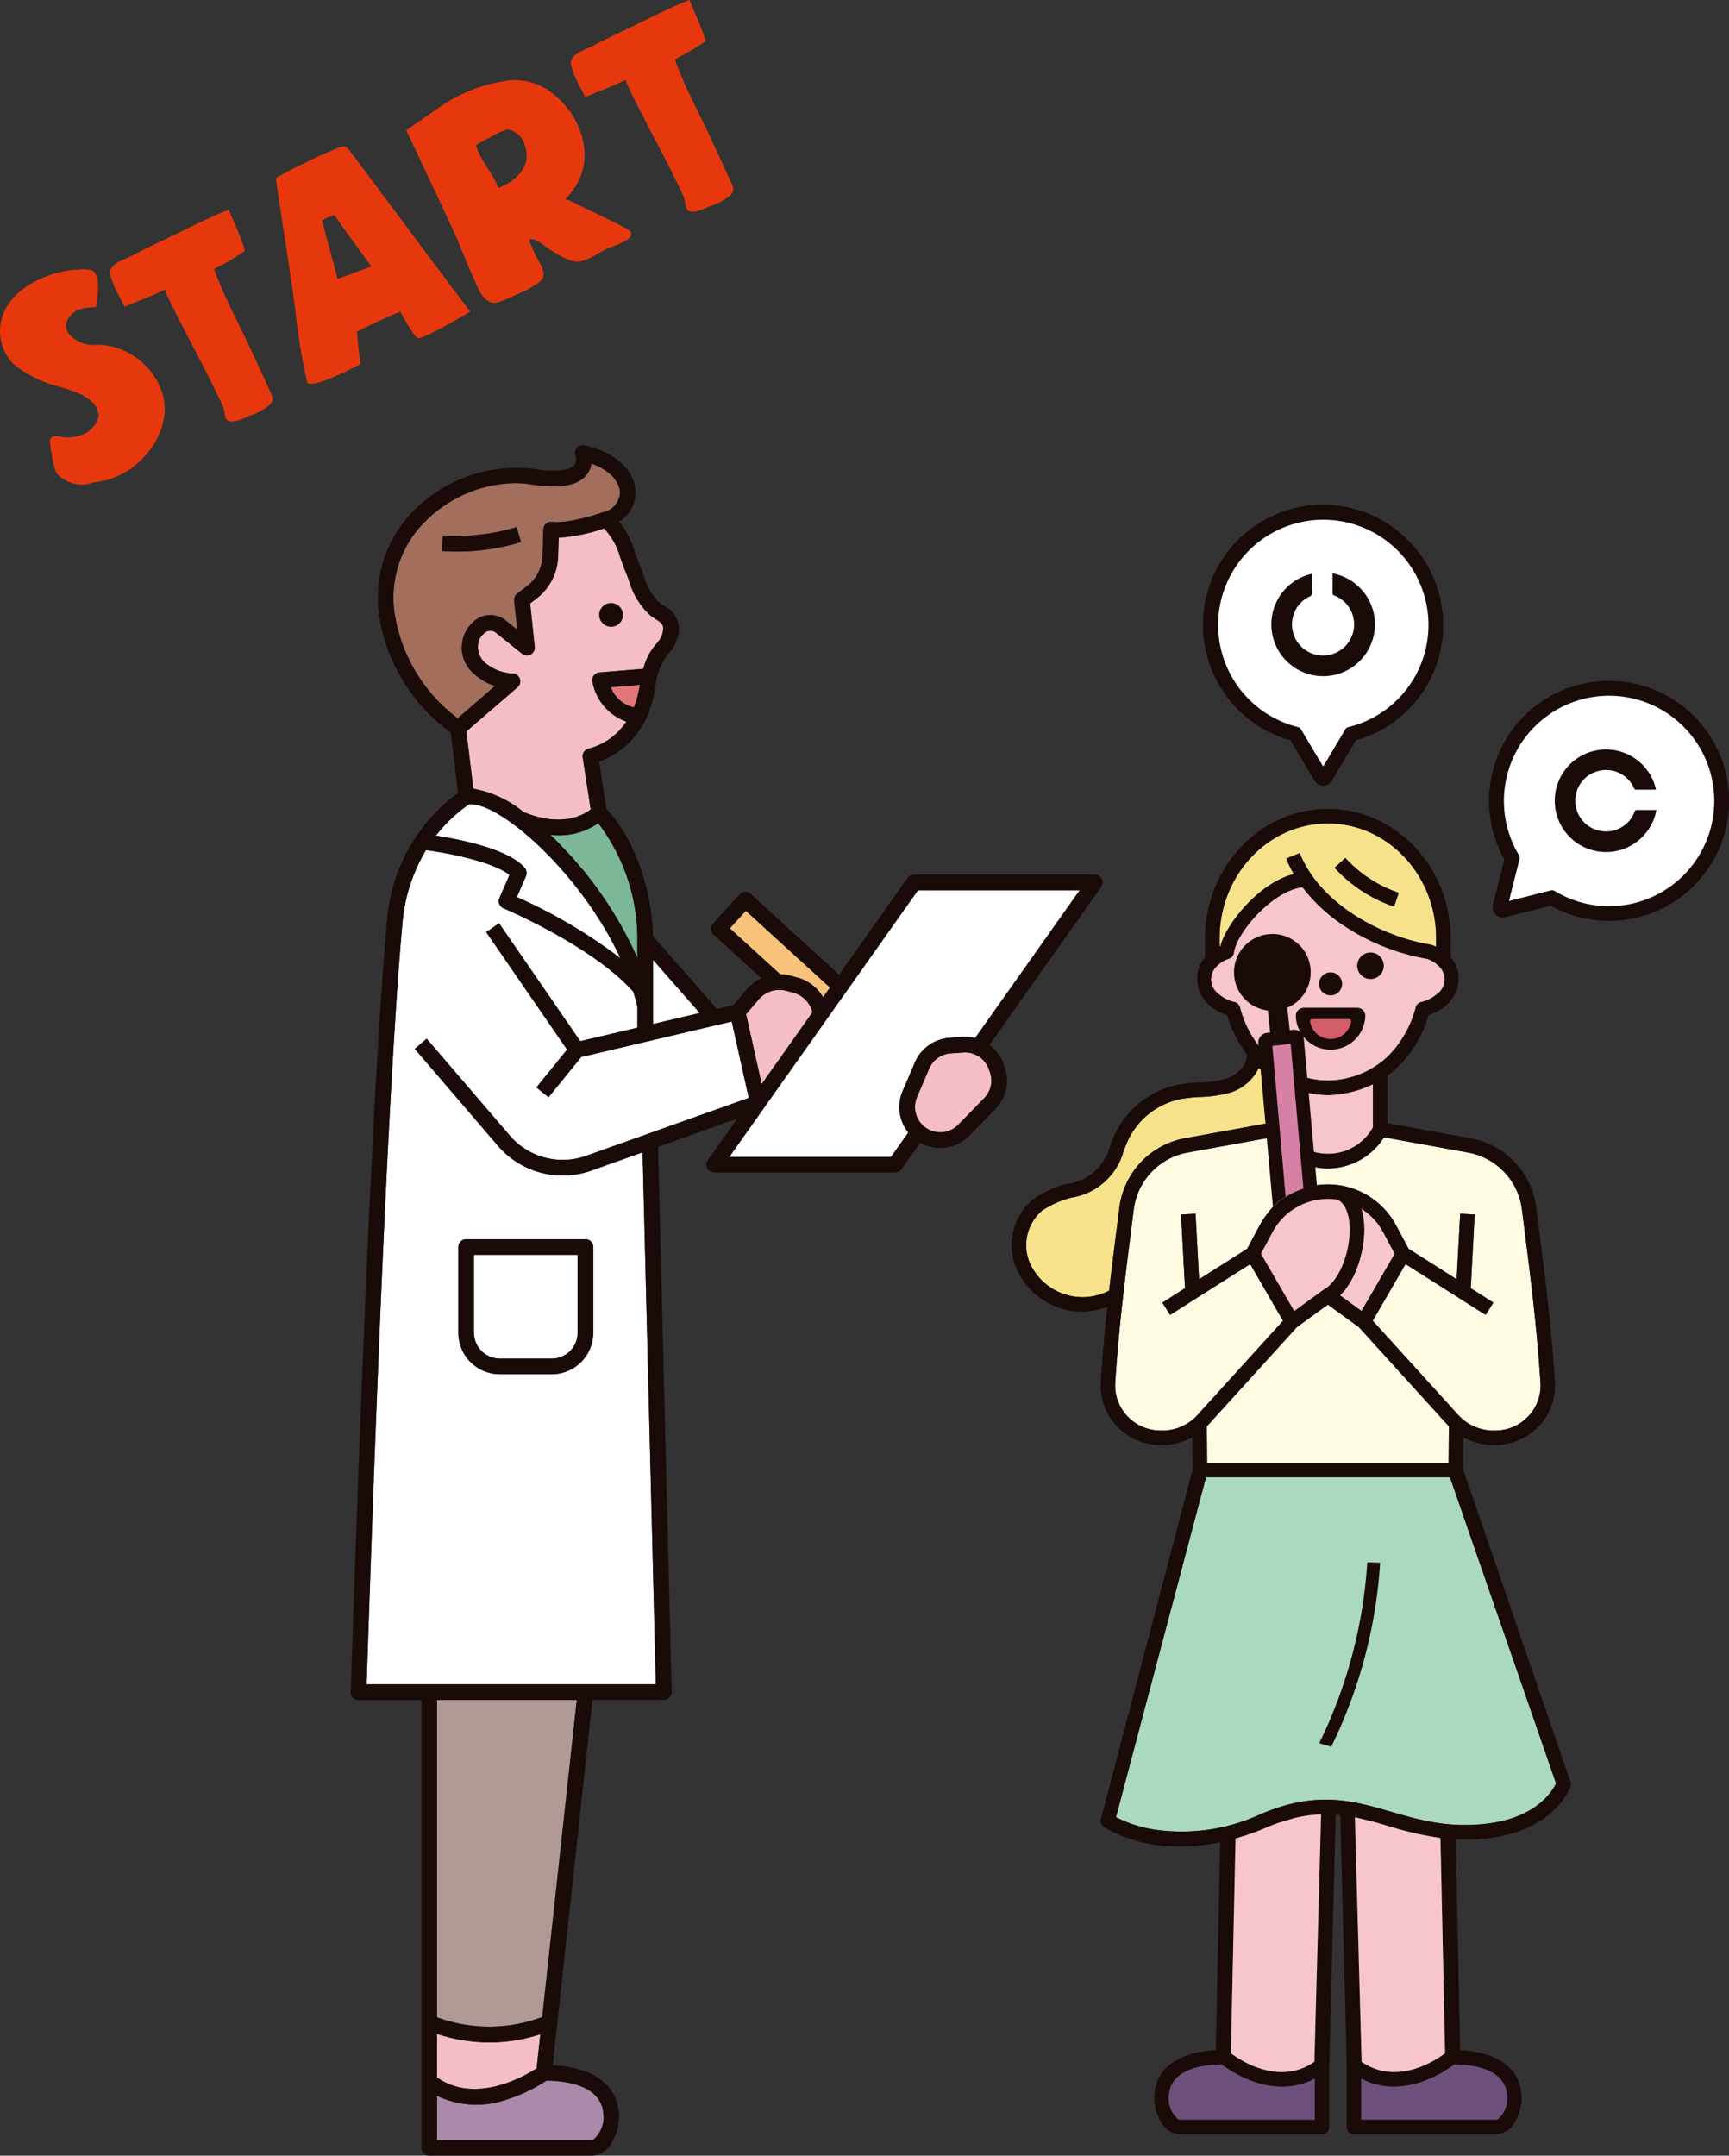 <svg xmlns="http://www.w3.org/2000/svg" width="191.598" height="238.77"><rect width="100%" height="100%" fill="#333333" stroke="none"/><defs><clipPath id="a"><path data-name="長方形 889" fill="none" d="M0 0h191.598v238.77H0z"/></clipPath></defs><g data-name="グループ 1070" clip-path="url(#a)"><path data-name="パス 1866" d="M10.423 38.209c-1.52.1-4.072-1.373-2.72-3.129.834-1.084 1.833-.931 2.94-1.089.081-.9.724-3.8-.628-4.1a5.661 5.661 0 0 0-1.408-.027c-3.255.155-7.517 2.061-8.432 5.46a5.173 5.173 0 0 0 1.495 5.157 13.585 13.585 0 0 0 5.12 2.411c1.423.448 3.621 1.07 4.079 2.74.246.9-.511 1.762-1.219 2.26a4.344 4.344 0 0 1-2.33.552c-.613 0-1.518-.468-1.781.265a5.958 5.958 0 0 0 .177 1.458 9.69 9.69 0 0 0 .384 1.84 1.687 1.687 0 0 0 .912 1.015c.037.031.073.063.113.092a3.654 3.654 0 0 0 3.058.378c.072-.018.143-.04.214-.061a8.736 8.736 0 0 0 5.482-2.73 8.214 8.214 0 0 0 2.157-3.785c1.247-4.506-3.119-9-7.614-8.707" fill="#e7380d" fill-rule="evenodd"/><path data-name="パス 1867" d="M25.347 23.227c-2.223.871-4.375 1.995-6.527 3.021-1.4.669-2.8 1.341-4.18 2.065-.7.37-2.122.756-2.408 1.636-.242.748 1.2 3.324 1.593 4.031 1.177-.562 2.541-.951 4.459-1.912-.158.234 4.5 8.926 5.134 10.266.429.908.908 1.8 1.306 2.717.18.419.14 1.212.469 1.477.56.449 1.972-.249 2.495-.487a7.086 7.086 0 0 0 2.182-1.172c.593-.615.279-1.013-.05-1.747-.713-1.592-1.45-3.172-2.185-4.754-1.276-2.746-2.8-5.495-3.824-8.346-.005-.014-.092-.221-.073-.23a28.969 28.969 0 0 0 3.379-1.989c.114-.327-1.789-4.57-1.771-4.577" fill="#e7380d" fill-rule="evenodd"/><path data-name="パス 1868" d="M76.398 0c-2.223.871-4.375 1.995-6.527 3.021-1.4.669-2.8 1.341-4.18 2.065-.7.37-2.122.756-2.408 1.636-.242.748 1.2 3.324 1.593 4.031 1.177-.562 2.541-.952 4.459-1.912-.158.235 4.5 8.926 5.134 10.266.429.908.908 1.8 1.306 2.717.18.419.14 1.212.47 1.477.559.449 1.971-.249 2.494-.487a7.076 7.076 0 0 0 2.182-1.172c.593-.615.279-1.013-.05-1.747-.713-1.592-1.45-3.173-2.185-4.754-1.276-2.746-2.8-5.5-3.824-8.346 0-.014-.092-.221-.073-.23a28.9 28.9 0 0 0 3.379-1.989C78.286 4.25 76.382.007 76.398 0" fill="#e7380d" fill-rule="evenodd"/><path data-name="パス 1869" d="M38.884 16.867c-.5-.594-.5-.764-1.273-.544a65.45 65.45 0 0 0-6.907 3.31.5.5 0 0 0-.1.4c.292 2.174 2.093 13.46 2.235 15.32a67.109 67.109 0 0 0 1.186 6.94c.309 1.05 5.916-1.967 5.916-1.967s-.342-2.694-.376-3.6c.023-.022 3.74-1.85 4.783-2.192.076.1 1.529 2.8 1.948 2.921.609.17 5.706-2.885 5.819-2.938-.376-.409-12.906-17.26-13.231-17.65m2.276 12.645-3.74 1.381-1.744-6.457a4.692 4.692 0 0 1 1.393-.6c1 1.481 4.091 5.678 4.091 5.678m9.6 4.542.033.051-.059.031c.01-.027.018-.054.026-.082" fill="#e7380d" fill-rule="evenodd"/><path data-name="パス 1870" d="M69.887 25.662c-.206-.4-6.177-3.084-6.846-3.5a1.071 1.071 0 0 0-.329-.034l-.088-.063a6.97 6.97 0 0 0 .936-1.1c2.534-3.529.8-8.266-2.377-10.654a6.718 6.718 0 0 0-4.643-1.416 17.077 17.077 0 0 0-7.8 2.965c-1.083.75-3.725 2.564-3.725 2.564s4.41 9.306 5.5 11.739c.624 1.4 1.134 2.85 1.791 4.237.554 1.167 1.2 3.554 2.922 3.069a13.307 13.307 0 0 0 1.813-.76 13.71 13.71 0 0 0 2.5-1.283c1.132-.822.687-1.569.056-2.671a19.32 19.32 0 0 1-.979-2.2c.8-.327 1.716.778 2.369 1.133.893.484 2.166 1.4 3.164 1.276 1.16-.146 2.219-1.015 3.261-1.489a10.624 10.624 0 0 0 2.1-.925c.444-.335.515-.629.38-.886m-11.722-9.51c.746 2.122-.777 3.762-2.684 4.543-.163.067-.272.089-.29.043-.675-1.718-1.951-2.918-2.452-4.681.445-.236.883-.487 1.328-.732a19.659 19.659 0 0 1 1.569-.789c.1-.042.482-.172.558-.205h.01a2.35 2.35 0 0 1 1.961 1.822" fill="#e7380d" fill-rule="evenodd"/><path data-name="パス 1871" d="M70.241 78.35c.1-.239.188-.481.266-.732a16.47 16.47 0 0 0 .407-1.765l-3.225.265a3.544 3.544 0 0 0 2.553 2.232" fill="#e27779"/><path data-name="パス 1872" d="M56.243 232.526a10.068 10.068 0 0 1-7.809-.384v4.9h17.264a3.267 3.267 0 0 0 1.159-2.979c-.2-2.27-2.433-3.542-6.306-3.6a17.456 17.456 0 0 1-4.308 2.063" fill="#ac89aa"/><path data-name="パス 1873" d="m61.917 59.556-.065 2.06a6.134 6.134 0 0 1-2.427 4.705l-.67.509.507 4.809a.867.867 0 0 1-1.4.766l-2.857-2.295a1.085 1.085 0 0 0-.537-.247 1.025 1.025 0 0 0-.861.321 2.318 2.318 0 0 0-.482.628 2.355 2.355 0 0 0 .64 2.6 5.166 5.166 0 0 0 3.1 1.188.866.866 0 0 1 .491 1.519l-5.67 4.892.77 6.347a11.946 11.946 0 0 1 5.53 2.56c4.242 1.775 6.689.352 7.477-.267l-.89-5.76a.868.868 0 0 1 .65-.973 7.123 7.123 0 0 0 4.186-3 5.751 5.751 0 0 1-3.744-4.356.865.865 0 0 1 .767-1.084l4.866-.4a6.541 6.541 0 0 1 1.455-2.795 2.656 2.656 0 0 0 .622-1.018c.306-1.033.02-1.219-.745-1.716-.175-.114-.356-.231-.534-.367a8.23 8.23 0 0 1-2.412-3.931 28.51 28.51 0 0 0-.379-.981c-.22-.53-.393-1.023-.563-1.5a7.662 7.662 0 0 0-1.791-3.257 18.96 18.96 0 0 1-5.034 1.035" fill="#f5bdc8"/><path data-name="パス 1874" d="M52.562 74.664a3.788 3.788 0 0 1-.157-5.732 2.72 2.72 0 0 1 2.269-.79 2.824 2.824 0 0 1 1.411.616l1.235.993-.34-3.225a.867.867 0 0 1 .337-.781l1.057-.8a4.406 4.406 0 0 0 1.745-3.381l.092-2.938a.867.867 0 0 1 1.064-.816s1.571.267 5.609-1.088a2.3 2.3 0 0 0 1.812-2.238c-.055-1.013-.932-2.353-3.158-3.137a2.522 2.522 0 0 1-.524 1.234c-.976 1.227-3.009 1.577-6.214 1.068a11.134 11.134 0 0 0-1.745-.135 14.426 14.426 0 0 0-10.863 5.268 11.892 11.892 0 0 0-2.423 9.411 17.971 17.971 0 0 0 6.946 11.364l4.154-3.582a5.8 5.8 0 0 1-2.3-1.311m-1.9-13.572q-.858 0-1.719-.06l.119-1.727a22.715 22.715 0 0 0 8.173-.919l.5 1.659a24.436 24.436 0 0 1-7.073 1.047" fill="#a36e5c"/><path data-name="パス 1875" d="M58.156 96.144a.866.866 0 0 1 .129.9l-1.006 2.319a56.686 56.686 0 0 1 11.468 6.776c-4.351-9.4-13.312-17.3-16.759-17.06a16.565 16.565 0 0 0-3.689 3.487c2.673.408 8.1 1.475 9.858 3.579" fill="#fff"/><path data-name="パス 1876" d="M90.036 112.124a3.013 3.013 0 0 0-2.122-2.171l-.739-.2a3.028 3.028 0 0 0-3.1.952l-1.4 1.638 1.724 7.739Z" fill="#f5bdc8"/><path data-name="パス 1877" d="m87.634 108.083.739.2a4.746 4.746 0 0 1 2.839 2.18l.764-1.079-9.327-8.5-1.774 1.945 5.583 5.091a4.712 4.712 0 0 1 1.175.165" fill="#f8c27b"/><path data-name="パス 1878" d="M72.37 106.315v7.108l5.174-1.219Z" fill="#fff"/><path data-name="パス 1879" d="M61.85 92.52c-.272 0-.556-.016-.849-.041q.923.882 1.9 1.943a42.535 42.535 0 0 1 7.732 11.695v-2.1a21.31 21.31 0 0 0-4.341-12.837 7.575 7.575 0 0 1-4.446 1.341" fill="#7cb897"/><path data-name="パス 1880" d="m81.087 113.149-16.677 3.93-3.625 4.463-1.345-1.092 3.4-4.189-8.961-13.012 1.426-.982 8.994 13.057 6.336-1.493v-2.3a25.337 25.337 0 0 0-.461-1.683c-4.529-5.08-14.271-9.193-14.37-9.234a.866.866 0 0 1-.46-1.143l1.113-2.563c-1.694-1.349-6.247-2.35-9.255-2.746a18.987 18.987 0 0 0-2.618 8.208c-.842 9.377-2.2 31.252-3.89 82.214l-.067 1.983h32.048l-1.47-58.925-5.71 2.032a9.325 9.325 0 0 1-3.128.538 9.474 9.474 0 0 1-7.177-3.278l-9.226-10.754 1.315-1.129 9.23 10.746a7.729 7.729 0 0 0 8.409 2.236l18.057-6.421Zm-30.3 24.977a.867.867 0 0 1 .866-.866h13.222a.866.866 0 0 1 .866.866v9.489a4.606 4.606 0 0 1-4.6 4.6h-5.753a4.607 4.607 0 0 1-4.6-4.6Z" fill="#fff"/><path data-name="パス 1881" d="M55.388 150.483h5.754a2.871 2.871 0 0 0 2.868-2.869v-8.623H52.52v8.623a2.871 2.871 0 0 0 2.868 2.869" fill="#fff"/><path data-name="パス 1882" d="m59.466 229.102.412-3.783a17.8 17.8 0 0 1-5.613.909 18.541 18.541 0 0 1-5.832-.941v4.825c4.272 3 9.7-.147 11.033-1.011" fill="#f5bdc8"/><path data-name="パス 1883" d="M106.942 116.573c-.064 0-.127 0-.193.007l-1.4.1a2.786 2.786 0 0 0-2.379 1.689l-1.351 3.151a2.8 2.8 0 0 0 4.578 3.056l2.86-2.934a2.78 2.78 0 0 0 .633-2.891l-.112-.313a2.809 2.809 0 0 0-2.638-1.862" fill="#f5bdc8"/><path data-name="パス 1884" d="M80.821 128.14h17.921l1.911-2.7a4.492 4.492 0 0 1-.623-4.6l1.35-3.151a4.514 4.514 0 0 1 3.851-2.735l1.4-.1a4.5 4.5 0 0 1 1.425.13l11.594-16.377h-17.922Z" fill="#fff"/><path data-name="パス 1885" d="M48.433 223.442a16.731 16.731 0 0 0 11.653-.033l3.828-35.114H48.433Z" fill="#b19a95"/><path data-name="パス 1886" d="M121.323 96.873h-20.044a.866.866 0 0 0-.708.365l-7.587 10.718-9.807-8.944a.867.867 0 0 0-1.224.057l-2.938 3.226a.867.867 0 0 0 .056 1.224l5.3 4.836a4.747 4.747 0 0 0-1.611 1.22l-1.494 1.752-1.813.427-7.092-8.072c-.077-4.419-1.681-10.351-5.165-14.1l-.8-5.206a9.387 9.387 0 0 0 5.761-6.244 18.691 18.691 0 0 0 .469-2.032 7.066 7.066 0 0 1 1.4-3.64 4.376 4.376 0 0 0 1.005-1.7 2.864 2.864 0 0 0-1.463-3.661 6.442 6.442 0 0 1-.428-.292 6.758 6.758 0 0 1-1.838-3.159c-.131-.349-.261-.7-.4-1.036-.2-.489-.369-.959-.531-1.414a10.092 10.092 0 0 0-1.747-3.418 3.807 3.807 0 0 0 1.8-3.393c-.1-1.865-1.643-4.176-5.673-5.063a.867.867 0 0 0-.986 1.171 1.139 1.139 0 0 1-.1 1c-.247.311-1.188.974-4.587.436a15.943 15.943 0 0 0-14.236 5.764 13.583 13.583 0 0 0-2.789 10.75 19.769 19.769 0 0 0 7.9 12.7l.81 6.673a19.358 19.358 0 0 0-7.9 14.393c-.843 9.4-2.2 31.309-3.9 82.311-.049 1.474-.085 2.57-.1 2.813a.846.846 0 0 0-.005.094.877.877 0 0 0 .852.878h.026a1.307 1.307 0 0 0 .183-.012h6.777v49.608a.866.866 0 0 0 .866.866h18.136a2.69 2.69 0 0 0 2.157-1.574 5.434 5.434 0 0 0 .094-5.315c-.773-1.337-2.564-2.911-6.7-3.122l4.405-40.463h7.913a.867.867 0 0 0 .865-.888l-1.507-60.381 8.77-3.121-3.256 4.6a.866.866 0 0 0 .707 1.366h20.043a.866.866 0 0 0 .707-.365l2.078-2.936a4.52 4.52 0 0 0 5.464-.787l2.86-2.934a4.5 4.5 0 0 0 1.025-4.681l-.111-.312a4.515 4.515 0 0 0-1.571-2.115l12.388-17.5a.866.866 0 0 0-.707-1.366m-40.448 5.95 1.775-1.945 9.326 8.5-.763 1.078a4.746 4.746 0 0 0-2.84-2.179l-.739-.2a4.708 4.708 0 0 0-1.175-.165Zm3.2 7.878a3.028 3.028 0 0 1 3.1-.952l.739.2a3.012 3.012 0 0 1 2.122 2.172l-5.63 7.954-1.724-7.739Zm-11.71-4.386 5.174 5.889-5.174 1.219Zm-1.732-2.3v2.1a42.538 42.538 0 0 0-7.731-11.695q-.981-1.063-1.9-1.943c.292.026.577.042.849.042a7.568 7.568 0 0 0 4.446-1.342 21.316 21.316 0 0 1 4.34 12.837m-.131-26.4a8.453 8.453 0 0 1-.265.732 3.543 3.543 0 0 1-2.553-2.232l3.225-.266a16.209 16.209 0 0 1-.408 1.765m-1.763-15.837c.169.475.343.967.563 1.5.132.32.255.65.379.981a8.235 8.235 0 0 0 2.411 3.931c.179.136.36.254.534.367.765.5 1.051.682.745 1.716a2.672 2.672 0 0 1-.621 1.018 6.515 6.515 0 0 0-1.456 2.795l-4.867.4a.867.867 0 0 0-.767 1.084 5.755 5.755 0 0 0 3.745 4.356 7.126 7.126 0 0 1-4.186 3 .867.867 0 0 0-.65.973l.882 5.76c-.788.62-3.235 2.042-7.477.268a11.948 11.948 0 0 0-5.529-2.56l-.771-6.347 5.671-4.892a.867.867 0 0 0-.492-1.519 5.155 5.155 0 0 1-3.1-1.188 2.354 2.354 0 0 1-.641-2.6 2.318 2.318 0 0 1 .482-.628 1.025 1.025 0 0 1 .862-.321 1.086 1.086 0 0 1 .536.247l2.857 2.295a.867.867 0 0 0 1.4-.766l-.506-4.809.669-.509a6.131 6.131 0 0 0 2.427-4.706l.065-2.059a18.974 18.974 0 0 0 5.034-1.036 7.656 7.656 0 0 1 1.791 3.258M50.715 79.556a17.971 17.971 0 0 1-6.948-11.361 11.892 11.892 0 0 1 2.427-9.414 14.426 14.426 0 0 1 10.863-5.268 11.123 11.123 0 0 1 1.744.135c3.206.509 5.239.159 6.215-1.068a2.53 2.53 0 0 0 .524-1.234c2.225.784 3.1 2.124 3.158 3.137a2.3 2.3 0 0 1-1.812 2.238c-4.038 1.355-5.606 1.089-5.609 1.088a.866.866 0 0 0-1.064.816l-.098 2.936a4.4 4.4 0 0 1-1.744 3.381l-1.057.8a.867.867 0 0 0-.337.781l.34 3.225-1.236-.993a2.818 2.818 0 0 0-1.41-.616 2.72 2.72 0 0 0-2.269.79 3.788 3.788 0 0 0 .157 5.732 5.8 5.8 0 0 0 2.3 1.311Zm1.274 9.522c3.447-.236 12.409 7.663 16.76 17.059a56.735 56.735 0 0 0-11.468-6.776l1.006-2.319a.865.865 0 0 0-.13-.9c-1.755-2.1-7.185-3.17-9.857-3.579a16.537 16.537 0 0 1 3.688-3.486m14.87 144.98a3.267 3.267 0 0 1-1.158 2.979H48.433v-4.9a10.067 10.067 0 0 0 7.81.384 17.408 17.408 0 0 0 4.308-2.063c3.872.054 6.107 1.326 6.306 3.6m-18.424-3.945v-4.825a18.54 18.54 0 0 0 5.832.941 17.832 17.832 0 0 0 5.613-.908l-.412 3.782c-1.332.864-6.761 4.008-11.033 1.011m11.652-6.7a16.729 16.729 0 0 1-11.652.033v-35.151h15.482Zm4.83-95.377a7.726 7.726 0 0 1-8.409-2.236l-9.226-10.754-1.314 1.128 9.226 10.755a9.475 9.475 0 0 0 7.178 3.277 9.337 9.337 0 0 0 3.127-.537l5.71-2.032 1.471 58.925h-32.05l.066-1.984c1.691-50.962 3.048-72.837 3.89-82.214a19.007 19.007 0 0 1 2.618-8.208c3.009.4 7.563 1.4 9.255 2.745l-1.112 2.564a.867.867 0 0 0 .46 1.144c.1.041 9.841 4.153 14.37 9.234.173.559.33 1.121.461 1.682v2.305l-6.335 1.493-8.994-13.058-1.427.982 8.962 13.012-3.4 4.189 1.344 1.092 3.625-4.464 16.677-3.929 1.886 8.462Zm44.775-9.288a2.782 2.782 0 0 1-.633 2.891l-2.86 2.935a2.8 2.8 0 0 1-4.578-3.057l1.351-3.151a2.786 2.786 0 0 1 2.379-1.689l1.4-.1c.064 0 .128-.007.192-.007a2.809 2.809 0 0 1 2.638 1.862Zm-1.636-3.766a4.479 4.479 0 0 0-1.426-.13l-1.4.1a4.513 4.513 0 0 0-3.851 2.735l-1.35 3.151a4.539 4.539 0 0 0 .048 3.681 4.485 4.485 0 0 0 .575.923l-1.911 2.7H80.82l20.907-29.535h17.921Z" fill="#1a0b08"/><path data-name="パス 1887" d="M55.388 152.215h5.755a4.606 4.606 0 0 0 4.6-4.6v-9.49a.866.866 0 0 0-.866-.866H51.654a.867.867 0 0 0-.866.866v9.489a4.607 4.607 0 0 0 4.6 4.6M52.52 138.99h11.491v8.623a2.871 2.871 0 0 1-2.868 2.869h-5.755a2.872 2.872 0 0 1-2.868-2.869Z" fill="#1a0b08"/><path data-name="パス 1888" d="M57.244 58.386a22.693 22.693 0 0 1-8.173.918l-.127 1.728q.861.061 1.718.061a24.407 24.407 0 0 0 7.082-1.049Z" fill="#1a0b08"/><path data-name="パス 1889" d="M66.514 68.645a1.317 1.317 0 1 0 .667-1.739 1.316 1.316 0 0 0-.667 1.739" fill="#1a0b08"/><path data-name="パス 1890" d="M178.301 75.416a13.279 13.279 0 0 0-11.6 19.767l-1.276 5.052a1.12 1.12 0 0 0 1.358 1.359l5.053-1.276a13.293 13.293 0 1 0 6.469-24.9m-9.324 19.87a1.13 1.13 0 0 0-.129-.851 11.092 11.092 0 1 1 3.73 3.731 1.121 1.121 0 0 0-.58-.161 1.179 1.179 0 0 0-.272.033l-3.679.929Z" fill="#1a0b08"/><path data-name="パス 1891" d="M178.301 100.378a11.633 11.633 0 0 1-6.034-1.7.522.522 0 0 0-.393-.059l-4.658 1.176 1.176-4.658a.525.525 0 0 0-.059-.393 11.655 11.655 0 1 1 9.968 5.63" fill="#fff"/><path data-name="パス 1892" d="M156.028 59.821a13.3 13.3 0 1 0-13.034 22.182l2.67 4.476a1.12 1.12 0 0 0 1.922 0l2.671-4.476a13.278 13.278 0 0 0 5.771-22.182m-1.582 17.224a11.038 11.038 0 0 1-5.18 2.908 1.127 1.127 0 0 0-.527.3 1.316 1.316 0 0 0-.169.217l-1.943 3.259-1.946-3.26a1.125 1.125 0 0 0-.692-.511 11.053 11.053 0 1 1 10.459-2.909" fill="#1a0b08"/><path data-name="パス 1893" d="M154.873 77.472a11.645 11.645 0 0 1-5.466 3.068.512.512 0 0 0-.32.236l-2.462 4.125-2.462-4.129a.519.519 0 0 0-.32-.236 11.655 11.655 0 1 1 11.03-3.064" fill="#fff"/><path data-name="パス 1894" d="M183.554 89.726a5.68 5.68 0 1 1-.042-2.267c-.061 0-.119.012-.178.012h-2.005a.231.231 0 0 1-.252-.156 3.39 3.39 0 0 0-3.448-2.008 3.4 3.4 0 0 0-.113 6.755 3.373 3.373 0 0 0 3.627-2.165.231.231 0 0 1 .265-.18c.65.008 1.3 0 1.95 0Z" fill="#1a0b08"/><path data-name="パス 1895" d="M145.379 63.557v1.68c0 .218.07.475-.022.644s-.345.23-.526.342a3.442 3.442 0 1 0 3.038-.259.27.27 0 0 1-.206-.31c.009-.705 0-1.411 0-2.144a5.733 5.733 0 0 1 4.673 5.112 5.739 5.739 0 1 1-6.961-5.066" fill="#1a0b08"/><path data-name="パス 1896" d="M147.145 127.805a5.63 5.63 0 0 0 5-2.931v-4.786a12.206 12.206 0 0 1-4.978 1.207h-.043a12.2 12.2 0 0 1-4.978-1.207v4.782a5.628 5.628 0 0 0 5 2.931" fill="#f6c5ce"/><path data-name="パス 1897" d="m150.584 147-3.438-2.505-3.438 2.5-9.82 10.809c-.051.056-.1.111-.158.166l.035 4.044h26.761l.033-4.046c-.053-.054-.106-.107-.157-.164Z" fill="#fffbe3"/><path data-name="パス 1898" d="M139.497 118.281a5.254 5.254 0 0 1-3.236 2.759 13.86 13.86 0 0 1-3.232.463 17.222 17.222 0 0 0-2.17.224 8.28 8.28 0 0 0-5.8 4.46c-.192.4-.355.818-.527 1.261a7.169 7.169 0 0 1-5.882 5.225 10.357 10.357 0 0 0-3.215 1.458 5.043 5.043 0 0 0-.914 6.521 6.406 6.406 0 0 0 8.387 2.306c.276-2.41.575-4.77.87-7.093l.263-2.074a8.944 8.944 0 0 1 7.3-7.718l9.194-1.67v-5.269a10.576 10.576 0 0 1-1.038-.854" fill="#f7e28c"/><path data-name="パス 1899" d="M147.146 91.204c-6.616 0-12 5.712-12 12.733v.93c.028-.012.055-.028.084-.041.676-2.577 4.358-7.075 8.142-8.01a13.419 13.419 0 0 1-.843-1.723l1.494-.6c2.3 5.708 9.108 9.254 14.462 10.132a.8.8 0 0 1 .118.029 5.011 5.011 0 0 1 .54.211v-.928c0-7.02-5.382-12.733-12-12.733m7.34 9.21a15.721 15.721 0 0 1-6.593-4.3l1.19-1.085a14.1 14.1 0 0 0 5.916 3.857Z" fill="#f7e28c"/><path data-name="パス 1900" d="m129.664 145.641-.863-1.36 2.513-1.594-.438-8.162 1.607-.086.391 7.259 5.329-3.381 1.39-2.6a8.566 8.566 0 0 1 15.106 0l1.39 2.6 5.329 3.381.391-7.259 1.607.086-.438 8.162 2.513 1.594-.863 1.36-8.873-5.629-3.639 6.281 9.479 10.434a5.273 5.273 0 0 0 3.839 1.722h.133a5.034 5.034 0 0 0 3.787-1.578 4.91 4.91 0 0 0 1.349-3.731c-.383-6.038-1.1-11.656-1.788-17.088l-.261-2.059a7.34 7.34 0 0 0-5.991-6.334l-9.3-1.688a7.337 7.337 0 0 1-12.44 0l-9.3 1.688a7.34 7.34 0 0 0-5.991 6.334l-.263 2.077c-.689 5.427-1.4 11.039-1.785 17.071a4.91 4.91 0 0 0 1.354 3.73 5.08 5.08 0 0 0 3.732 1.58h.188a5.273 5.273 0 0 0 3.839-1.722l9.479-10.434-3.639-6.281Z" fill="#fffbe3"/><path data-name="パス 1901" d="M146.761 142.792c1.6-.87 2.9-4.092 2.8-6.9-.034-.9-.258-2.48-1.347-3.017a6.963 6.963 0 0 0-7.2 3.6l-1.278 2.39 3.681 6.354 3.257-2.372a.68.68 0 0 1 .09-.055Z" fill="#f6c5ce"/><path data-name="パス 1902" d="m148.491 143.483 2.385 1.738 3.681-6.353-1.278-2.39a6.967 6.967 0 0 0-2.433-2.608 7.466 7.466 0 0 1 .32 1.967c.1 2.579-.886 5.922-2.674 7.647" fill="#f6c5ce"/><path data-name="パス 1903" d="M123.663 201.279a14.218 14.218 0 0 0 4.011 1.332 20.8 20.8 0 0 0 12-1.656c6.23-2.671 10.262-1.5 14.531-.263 3.122.9 6.35 1.841 10.749 1.278 5.364-.687 7.1-3.633 7.475-4.431l-11.755-33.911h-27.031Z" fill="#abd8c1"/><path data-name="パス 1904" d="M147.145 119.684a10.034 10.034 0 0 0 6.671-2.691 11.963 11.963 0 0 0 3.077-5.431.805.805 0 0 1 .581-.563 4 4 0 0 0 1.708-.842 2.017 2.017 0 0 0 .277-3.14 3.282 3.282 0 0 0-1.3-.813 24.165 24.165 0 0 1-9.138-3.613 18.731 18.731 0 0 1-4.68-4.316c-3.374.359-7.385 5.151-7.606 7.23a.806.806 0 0 1-.552.68 3.3 3.3 0 0 0-1.355.832 2.017 2.017 0 0 0 .279 3.139 4 4 0 0 0 1.708.842.805.805 0 0 1 .581.563 11.947 11.947 0 0 0 3.077 5.431 10.034 10.034 0 0 0 6.671 2.691" fill="#f6c5ce"/><path data-name="パス 1905" d="m154.49 100.414.512-1.526a14.1 14.1 0 0 1-5.916-3.857l-1.196 1.085a15.721 15.721 0 0 0 6.593 4.3" fill="#1a0b08"/><path data-name="パス 1906" d="m146.187 193.087 1.335.39a53.931 53.931 0 0 0 5.416-20.385l-1.425-.051a53.036 53.036 0 0 1-5.325 20.046" fill="#1a0b08"/><path data-name="パス 1907" d="M151.873 108.442a1.469 1.469 0 1 0-1.469-1.469 1.469 1.469 0 0 0 1.469 1.469" fill="#1a0b08"/><path data-name="パス 1908" d="M147.447 110.254a1.275 1.275 0 1 0-1.275-1.275 1.274 1.274 0 0 0 1.275 1.275" fill="#1a0b08"/><path data-name="パス 1909" d="M151.299 112.538a.917.917 0 0 0-.917-.917h-5.87a.917.917 0 0 0-.917.917 3.852 3.852 0 0 0 7.7 0" fill="#1a0b08"/><path data-name="パス 1910" d="M145.421 112.876h4.054a.251.251 0 0 1 .23.35 2.3 2.3 0 0 1-4.514 0 .252.252 0 0 1 .231-.35" fill="#d35d69"/><path data-name="パス 1911" d="M140.846 103.458a4.249 4.249 0 1 0 4.394 4.1 4.222 4.222 0 0 0-4.394-4.1" fill="#1a0b08"/><path data-name="パス 1912" d="m162.13 162.739.029-3.543a6.879 6.879 0 0 0 3.259.864h.2a6.675 6.675 0 0 0 4.9-2.083 6.51 6.51 0 0 0 1.788-4.941c-.387-6.088-1.1-11.732-1.8-17.189l-.261-2.058a8.944 8.944 0 0 0-7.3-7.717l-9.189-1.668v-5.269a10.338 10.338 0 0 0 1.185-.989 13.351 13.351 0 0 0 3.374-5.714 5.37 5.37 0 0 0 1.934-1.07 3.9 3.9 0 0 0 1.125-4.379 3.826 3.826 0 0 0-.62-.934v-2.112c0-7.909-6.1-14.343-13.608-14.343s-13.608 6.434-13.608 14.343v2.112a3.773 3.773 0 0 0-.62.935 3.9 3.9 0 0 0 1.124 4.379 5.386 5.386 0 0 0 1.935 1.07 14.078 14.078 0 0 0 2.191 4.364c.111 1.159-1.083 2.309-2.378 2.7a12.429 12.429 0 0 1-2.861.4 18.781 18.781 0 0 0-2.372.25 9.917 9.917 0 0 0-6.95 5.343c-.219.455-.4.923-.577 1.376a5.67 5.67 0 0 1-4.883 4.279 11.721 11.721 0 0 0-3.707 1.721 6.632 6.632 0 0 0-1.256 8.687 8.034 8.034 0 0 0 6.634 3.737 8.751 8.751 0 0 0 2.888-.519c-.29 2.678-.544 5.423-.725 8.268a6.509 6.509 0 0 0 1.787 4.941 6.676 6.676 0 0 0 4.9 2.083h.206a6.881 6.881 0 0 0 3.256-.863l.031 3.562-10.181 38.8a.8.8 0 0 0 .343.807 15.594 15.594 0 0 0 7.549 2.131l1.617.011a22.034 22.034 0 0 0 3.719-.452l-.474 23.029c-3.835.2-5.5 1.659-6.216 2.9a5.053 5.053 0 0 0 .088 4.941 2.5 2.5 0 0 0 2.005 1.467H146.5a.8.8 0 0 0 .805-.8v-6.832c0-.027-.009-.053-.011-.08h.007l.715-27.676c.167.013.334.031.5.048l.722 27.627h.006c0 .027-.011.053-.011.08v6.832a.8.8 0 0 0 .805.8h15.888a2.5 2.5 0 0 0 2.005-1.467 5.051 5.051 0 0 0 .087-4.941c-.717-1.241-2.379-2.7-6.215-2.9l-.482-23.37c.184.008.351.035.54.039l1.612-.028a22.61 22.61 0 0 0 1.688-.154c7.123-.911 8.8-5.49 8.873-5.685a.8.8 0 0 0 .026-.44Zm-26.983-58.8c0-7.02 5.382-12.732 12-12.732s12 5.711 12 12.732v.928a5.105 5.105 0 0 0-.539-.211.778.778 0 0 0-.119-.028c-5.354-.879-12.163-4.425-14.462-10.132l-1.494.6a13.421 13.421 0 0 0 .844 1.722c-3.784.935-7.467 5.433-8.143 8.01-.028.012-.055.028-.084.041Zm2.251 7.625a.805.805 0 0 0-.581-.563 4.005 4.005 0 0 1-1.709-.842 2.019 2.019 0 0 1-.278-3.14 3.3 3.3 0 0 1 1.354-.831.8.8 0 0 0 .552-.68c.222-2.079 4.232-6.871 7.607-7.23a18.732 18.732 0 0 0 4.68 4.316 24.161 24.161 0 0 0 9.137 3.613 3.275 3.275 0 0 1 1.3.813 2.018 2.018 0 0 1-.277 3.14 4.005 4.005 0 0 1-1.709.842.8.8 0 0 0-.581.563 11.94 11.94 0 0 1-3.077 5.431 9.612 9.612 0 0 1-13.342 0 11.947 11.947 0 0 1-3.076-5.431m14.747 8.526v4.786a5.729 5.729 0 0 1-10 0v-4.79a12.2 12.2 0 0 0 4.978 1.207h.043a12.2 12.2 0 0 0 4.978-1.207m-37.627 20.564a5.04 5.04 0 0 1 .915-6.519 10.358 10.358 0 0 1 3.215-1.459 7.168 7.168 0 0 0 5.882-5.225c.173-.443.335-.862.527-1.261a8.279 8.279 0 0 1 5.8-4.46 17.226 17.226 0 0 1 2.17-.224 13.844 13.844 0 0 0 3.232-.462 5.257 5.257 0 0 0 3.237-2.76 10.352 10.352 0 0 0 1.038.854v5.269l-9.194 1.669a8.943 8.943 0 0 0-7.3 7.717l-.263 2.076c-.3 2.323-.593 4.683-.87 7.093a6.407 6.407 0 0 1-8.388-2.308m14.339 17.8h-.189a5.08 5.08 0 0 1-3.732-1.58 4.913 4.913 0 0 1-1.349-3.731c.383-6.031 1.1-11.643 1.785-17.07l.264-2.077a7.339 7.339 0 0 1 5.99-6.334l9.3-1.688a7.338 7.338 0 0 0 12.441 0l9.3 1.688a7.34 7.34 0 0 1 5.99 6.334l.261 2.059c.69 5.433 1.4 11.05 1.788 17.088a4.914 4.914 0 0 1-1.349 3.731 5.03 5.03 0 0 1-3.787 1.58h-.132a5.268 5.268 0 0 1-3.839-1.722l-9.479-10.434 3.636-6.278 8.873 5.629.863-1.36-2.513-1.6.438-8.162-1.607-.086-.39 7.26-5.329-3.381-1.391-2.6a8.564 8.564 0 0 0-12.079-3.232c-.02.013-.038.029-.058.042s-.042.017-.065.027a5.976 5.976 0 0 0-2.048 1.885c-.063.081-.128.158-.191.239-.025.033-.054.063-.078.1s-.074.094-.112.14l.016.013a8.424 8.424 0 0 0-.49.789l-1.39 2.6-5.329 3.381-.391-7.26-1.607.086.438 8.162-2.512 1.6.862 1.36 8.873-5.629 3.639 6.28-9.479 10.434a5.269 5.269 0 0 1-3.838 1.722m14.85-11.448 3.438-2.5 3.438 2.505 9.819 10.808c.051.056.1.109.158.164l-.034 4.046h-26.76l-.035-4.044c.053-.055.107-.109.158-.165Zm7.138-13.131a6.962 6.962 0 0 1 2.432 2.607l1.279 2.39-3.684 6.343-2.386-1.738c1.789-1.725 2.773-5.068 2.675-7.647a7.539 7.539 0 0 0-.32-1.967m-5.151 100.91h-15.083a3.038 3.038 0 0 1-1.077-2.769c.183-2.106 2.253-3.288 5.836-3.343 1.111.84 5.77 3.982 10.324 1.571Zm-.041-6.4c-3.9 2.715-8.217-.166-9.251-.944l.514-23.794a27.417 27.417 0 0 0 3.394-1.2c.471-.2.927-.378 1.371-.534l1.689-.508a14.751 14.751 0 0 1 3.026-.428Zm21.351 3.636a3.038 3.038 0 0 1-1.077 2.769h-15.084v-4.541c4.555 2.411 9.214-.732 10.325-1.571 3.584.055 5.652 1.238 5.835 3.343m-16.863-30.712c.077.016.154.028.23.045l1.65.4c.573.154 1.151.321 1.739.491a36.878 36.878 0 0 0 5.863 1.348l.515 23.846c-1.034.778-5.348 3.658-9.252.944Zm14.816.671c-4.4.563-7.628-.373-10.75-1.278-4.269-1.239-8.3-2.408-14.531.263a20.806 20.806 0 0 1-12 1.656 14.248 14.248 0 0 1-4.01-1.332l9.98-37.65h27.034l11.755 33.91c-.376.8-2.112 3.745-7.475 4.431" fill="#1a0b08"/><path data-name="パス 1913" d="M140.311 202.435c.472-.2.927-.379 1.371-.534l1.688-.508a14.76 14.76 0 0 1 3.027-.428l-.745 27.408c-3.9 2.715-8.218-.165-9.252-.944l.514-23.794a27.559 27.559 0 0 0 3.394-1.2" fill="#f6c5ce"/><path data-name="パス 1914" d="M145.696 234.78h-15.084a3.041 3.041 0 0 1-1.077-2.769c.183-2.106 2.252-3.288 5.835-3.342 1.112.839 5.771 3.982 10.325 1.57Z" fill="#6e507d"/><path data-name="パス 1915" d="M167.005 232.006a3.036 3.036 0 0 1-1.078 2.769h-15.083v-4.541c4.554 2.412 9.213-.731 10.324-1.57 3.585.055 5.653 1.237 5.836 3.342" fill="#6e507d"/><path data-name="パス 1916" d="M160.137 227.427c-1.034.778-5.348 3.659-9.251.944l-.744-27.076c.076.015.153.028.23.044l1.65.4c.573.155 1.15.321 1.738.492a36.875 36.875 0 0 0 5.863 1.348Z" fill="#f6c5ce"/><path data-name="パス 1917" d="m143.415 145.221-3.681-6.353 1.278-2.39a6.962 6.962 0 0 1 7.2-3.6c1.09.536 1.313 2.113 1.348 3.016.107 2.8-1.2 6.027-2.8 6.9a.944.944 0 0 0-.09.055Z" fill="#f6c5ce"/><path data-name="パス 1918" d="m142.496 132.556.065-.027c.02-.013.038-.029.058-.042a8.516 8.516 0 0 1 3.314-1.181l-1.455-16.263v-.018a1.083 1.083 0 0 0-.407-.73 1.1 1.1 0 0 0-.676-.235 1.2 1.2 0 0 0-.125.007l-.348.04-.255-2.354-.055-.513-.511-.074-.867-.125-.85-.123.092.854.281 2.586-.357.041a1.093 1.093 0 0 0-.959 1.2l1.621 18.109a4.489 4.489 0 0 1 1.435-1.15" fill="#1a0b08"/><path data-name="パス 1919" d="m142.496 132.555.065-.027c.02-.013.038-.029.058-.042a8.551 8.551 0 0 1 1.818-.827l-1.416-16.04-2.027.235 1.475 16.717c.01 0 .017-.011.026-.016" fill="#d780a6"/></g></svg>